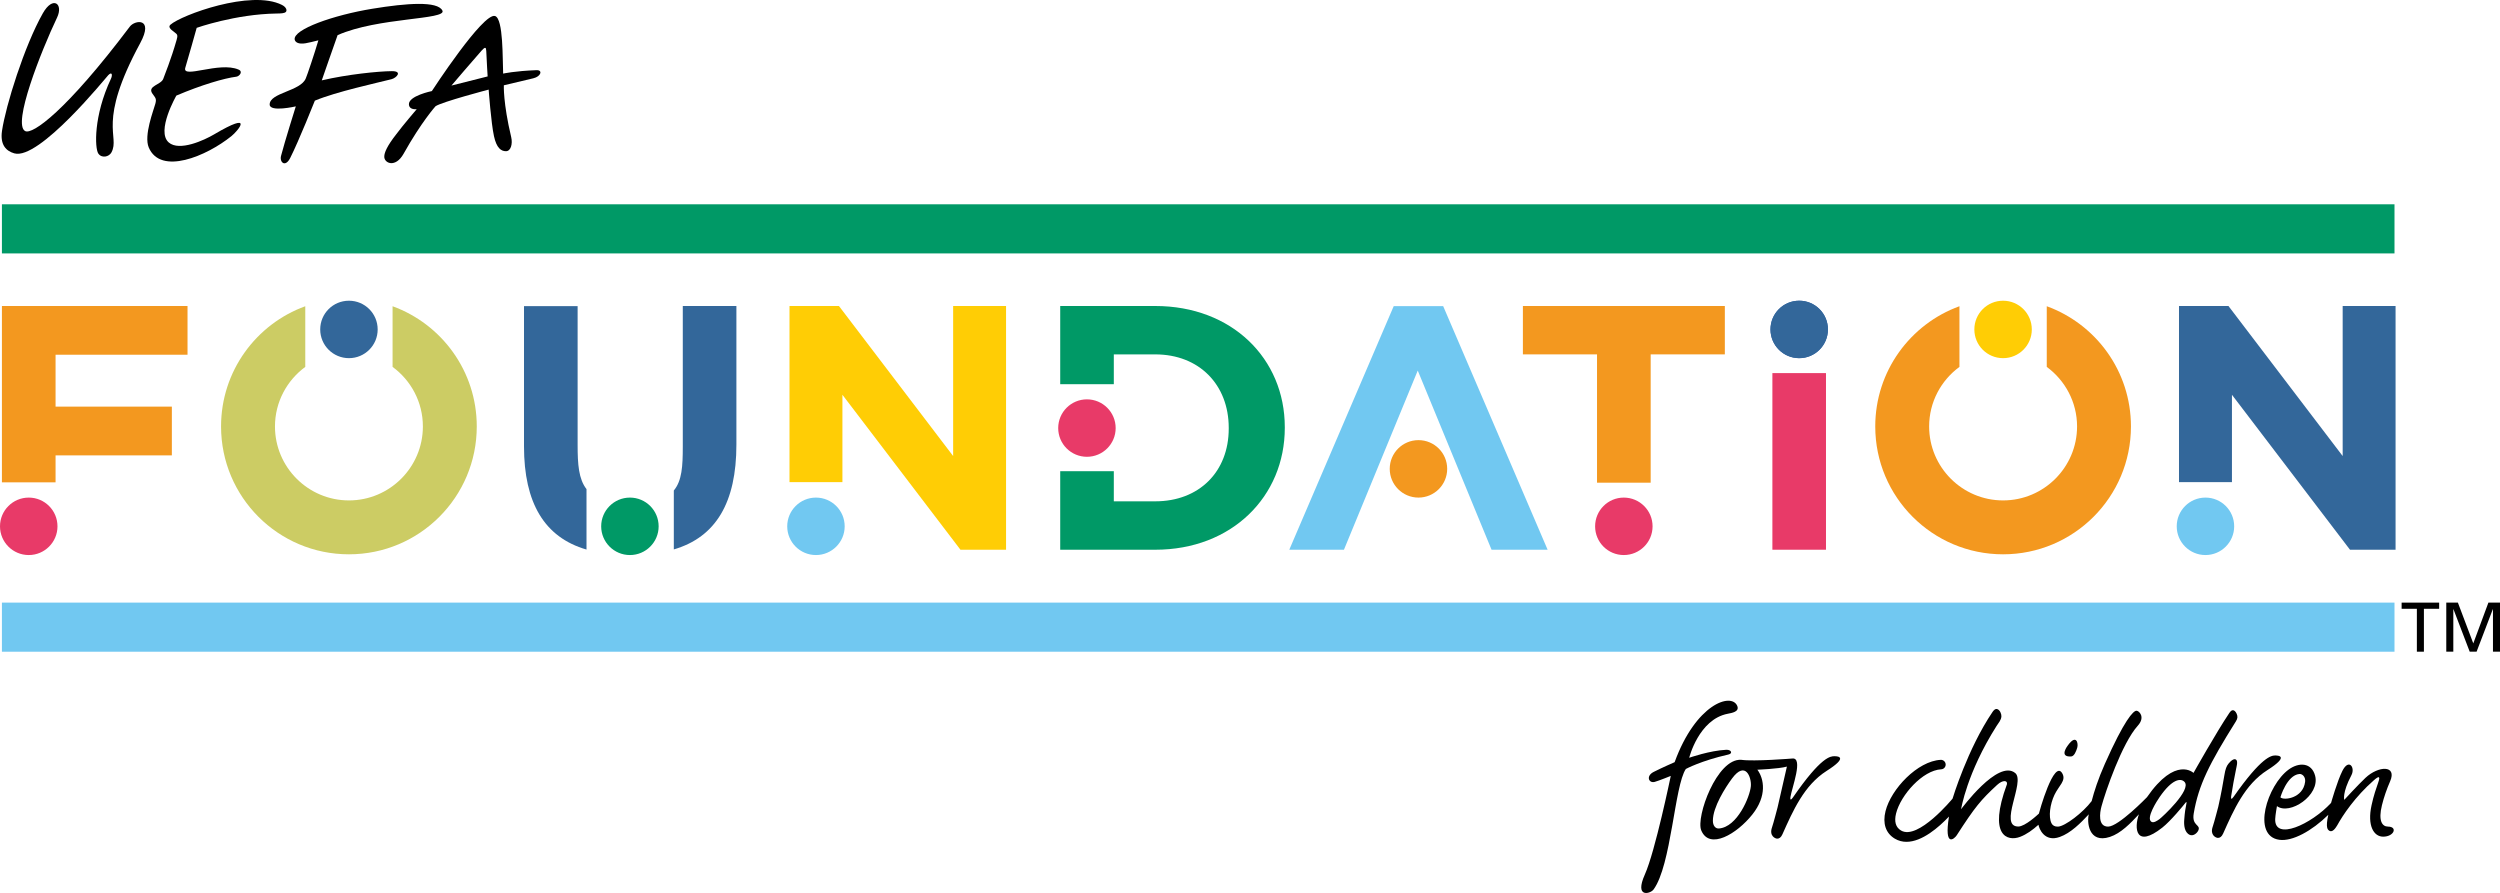 <?xml version="1.0" encoding="UTF-8"?>
<svg xmlns="http://www.w3.org/2000/svg" id="Layer_2" viewBox="0 0 2000.14 714.44">
  <defs>
    <style>.cls-1{fill:none;}.cls-1,.cls-2,.cls-3,.cls-4,.cls-5,.cls-6,.cls-7,.cls-8,.cls-9,.cls-10{stroke-width:0px;}.cls-3{fill:#2c5da7;}.cls-4{fill:#cccc64;}.cls-5{fill:#33679a;}.cls-6{fill:#096;}.cls-7{fill:#71c8f1;}.cls-8{fill:#f3981f;}.cls-9{fill:#e83a68;}.cls-10{fill:#ffcd05;}</style>
  </defs>
  <g id="Layer_1-2">
    <rect class="cls-6" x="1.53" y="163.45" width="1914.2" height="39.3"></rect>
    <rect class="cls-7" x="1.53" y="482.12" width="1914.2" height="39.29"></rect>
    <polygon class="cls-10" points="631.64 244.82 671.2 244.82 762.57 364.86 762.57 244.82 804.9 244.82 804.9 439.81 768.42 439.81 673.98 315.84 673.98 385.72 631.64 385.72 631.64 244.82"></polygon>
    <polygon class="cls-8" points="1277.71 283.52 1218.4 283.52 1218.4 244.82 1379.97 244.82 1379.97 283.52 1320.63 283.52 1320.63 386.18 1277.71 386.18 1277.71 283.52"></polygon>
    <polygon class="cls-8" points="1.53 244.82 150.03 244.82 150.03 283.8 44.45 283.8 44.45 325.32 137.49 325.32 137.49 364.33 44.45 364.33 44.45 385.9 1.53 385.9 1.53 244.82"></polygon>
    <path class="cls-9" d="m45.99,421.09c0,12.68-10.3,22.98-22.99,22.98S0,433.77,0,421.09s10.3-22.99,23-22.99,22.99,10.29,22.99,22.99"></path>
    <path class="cls-8" d="m1157.83,375.11c0,12.68-10.29,22.99-22.98,22.99s-22.99-10.31-22.99-22.99,10.28-22.98,22.99-22.98,22.98,10.28,22.98,22.98"></path>
    <path class="cls-7" d="m675.79,421.09c0,12.68-10.29,22.98-22.99,22.98s-22.98-10.3-22.98-22.98,10.31-22.99,22.98-22.99,22.99,10.29,22.99,22.99"></path>
    <path class="cls-9" d="m892.59,342.48c0,12.7-10.29,22.98-22.99,22.98s-22.98-10.28-22.98-22.98,10.3-22.98,22.98-22.98,22.99,10.3,22.99,22.98"></path>
    <path class="cls-9" d="m1322.15,421.09c0,12.7-10.32,22.98-23.02,22.98s-22.95-10.27-22.95-22.98,10.28-22.99,22.95-22.99,23.02,10.29,23.02,22.99"></path>
    <path class="cls-3" d="m1462.45,263.55c0,12.7-10.32,23-22.98,23s-22.99-10.3-22.99-23,10.29-22.97,22.99-22.97,22.98,10.29,22.98,22.97"></path>
    <path class="cls-4" d="m314.08,245v48.53c14.68,10.76,24.25,28.09,24.25,47.65,0,32.63-26.54,59.18-59.16,59.18s-59.18-26.54-59.18-59.18c0-19.56,9.6-36.88,24.25-47.65v-48.53c-39.3,14.27-67.38,51.95-67.38,96.18,0,56.49,45.8,102.3,102.3,102.3s102.28-45.81,102.28-102.3c0-44.22-28.07-81.89-67.37-96.18"></path>
    <path class="cls-5" d="m302.16,263.57c0,12.73-10.3,22.98-22.98,22.98s-22.99-10.26-22.99-22.98,10.26-22.98,22.99-22.98,22.98,10.28,22.98,22.98"></path>
    <rect class="cls-9" x="1418.01" y="298.5" width="42.88" height="141.31"></rect>
    <path class="cls-5" d="m1462.45,263.57c0,12.73-10.32,22.98-22.98,22.98s-22.99-10.26-22.99-22.98,10.25-22.98,22.99-22.98,22.98,10.28,22.98,22.98"></path>
    <path class="cls-6" d="m924.27,244.82h-76.04v62.57h42.88v-23.86h33.16c35.11,0,58.79,24.23,58.79,58.79v.54c0,34.55-23.67,58.23-58.79,58.23h-33.16v-24.1h-42.88v62.83h76.04c61.3,0,103.64-42.62,103.64-97.5v-.56c0-54.89-42.34-96.94-103.64-96.94"></path>
    <polygon class="cls-7" points="1154.62 244.93 1115.05 244.93 1031.5 439.81 1075.23 439.81 1134.28 296.47 1193.32 439.81 1238.18 439.81 1154.62 244.93"></polygon>
    <polygon class="cls-5" points="1743.32 244.82 1782.89 244.82 1874.27 364.86 1874.27 244.82 1916.59 244.82 1916.59 439.81 1880.12 439.81 1785.68 315.84 1785.68 385.72 1743.32 385.72 1743.32 244.82"></polygon>
    <path class="cls-7" d="m1787.47,421.09c0,12.68-10.29,22.98-22.98,22.98s-22.99-10.3-22.99-22.98,10.29-22.99,22.99-22.99,22.98,10.29,22.98,22.99"></path>
    <path class="cls-8" d="m1637.52,245v48.53c14.64,10.76,24.25,28.09,24.25,47.65,0,32.63-26.56,59.18-59.19,59.18s-59.16-26.54-59.16-59.18c0-19.56,9.57-36.88,24.25-47.65v-48.53c-39.31,14.27-67.36,51.95-67.36,96.18,0,56.49,45.78,102.3,102.27,102.3s102.3-45.81,102.3-102.3c0-44.22-28.05-81.89-67.36-96.18"></path>
    <path class="cls-10" d="m1625.56,263.57c0,12.73-10.29,22.98-22.99,22.98s-22.98-10.26-22.98-22.98,10.28-22.98,22.98-22.98,22.99,10.28,22.99,22.98"></path>
    <path class="cls-5" d="m546.27,244.82v112.57c0,15.51-.64,27.21-7.18,35.04v47.14c33.74-9.88,50.07-37.61,50.07-83.86v-110.89h-42.9Z"></path>
    <path class="cls-5" d="m462.13,355.98v-111.06h-42.9v112.18c0,45.11,16.26,72.8,50.01,82.57v-48.34c-6.29-8.06-7.11-19.86-7.11-35.35"></path>
    <path class="cls-6" d="m526.95,421.09c0,12.68-10.29,22.98-22.98,22.98s-22.99-10.3-22.99-22.98,10.29-22.99,22.99-22.99,22.98,10.29,22.98,22.99"></path>
    <path class="cls-2" d="m112.16,34.53c-34.84,64.3-15.97,73.99-22.96,87.34-1.93,3.68-7.89,5.01-10.59.9-2.76-4.22-3.92-29.84,10.2-59.87,1.27-2.71.93-6.01-2.2-2.76-1.93,2.01-55.35,68.28-75.18,62.55-6.31-1.82-11.52-6.57-9.82-18.05C4.61,84.43,19.48,36.78,34.27,10.63c8.1-14.33,16.63-7.6,11.38,3.44-12.73,26.74-36.08,85.67-25.43,90.84,5.83,2.83,32.49-15.75,83.67-83.66,4-5.31,19.48-7.41,8.26,13.29"></path>
    <path class="cls-2" d="m429.34,56.13c-17.42.65-26.66,2.73-26.66,2.73-.03.03-.08.03-.13.03-.53-11.4.27-43.75-6.42-46.06-9.47-3.27-50.63,60.04-50.63,60.04,0,0-18.94,3.83-18.34,10.8.4,4.58,6.25,3.66,6.25,3.66,0,0-11.04,12.89-16.35,20.04-7.5,9.56-9.61,14.86-9.61,17.86-.25,5.26,8.86,9.57,15.48-2.28,14.15-25.33,25.51-37.94,25.51-37.94,4.95-3.46,42.52-13.33,42.52-13.33,0,0,1.93,26.7,4.24,37.23,2.08,9.6,5.73,12.06,9.61,12.06s5.47-5.85,4.17-11.31c-6.53-27.42-5.88-41.42-5.88-41.42,0,0,18.73-4.44,23.65-5.62,6.08-1.45,7.62-6.66,2.6-6.48m-44.11-15.59c2.9-3.21,3.64-2.97,3.8.26.3,7.79,1.1,20.33,1.1,20.33l-28.96,7.31s19.16-22.46,24.06-27.9"></path>
    <path class="cls-2" d="m225.6,3.95c-24.78-12.57-80.59,8.18-89.19,15.77-1.7,1.52-1.05,3.13,3.65,6.45,1.91,1.35,2.29,2.22,1.24,5.77-4.45,15.62-9.62,28.13-10.67,31.1-1.69,4.81-12.84,5.66-8.81,11.69,2.36,3.53,3.68,3.9,2.43,8.39-1.37,5.06-9.3,25.25-5.26,34.83,9.53,22.57,46.34,6.94,66.18-9.06,5.28-4.24,19.02-20.8-14.05-1.28-7.55,4.46-27.62,13.78-36.13,6.35-10.29-8.98,6.11-37.48,6.11-37.48,19.76-8.43,38.28-13.91,48-15.12,2.37-.3,5.6-4.03,1.79-5.68-15.47-6.74-45.67,7.85-42.61-1.61,1.3-4.03,9.08-31.8,9.08-31.8,0,0,30.88-10.96,63.82-11.45,3.46-.05,6.3-.09,7.49-1.26,1.11-1.06.59-3.75-3.06-5.6"></path>
    <rect class="cls-1" x="0" y="0" width="2000.14" height="714.44"></rect>
    <path class="cls-2" d="m353.94,8.45c-3.87-7.74-28.38-5.99-56.07-1.45-31.19,5.11-63.52,16.53-62.1,24.66.38,2.13,3.03,3.92,8.71,2.95,2.33-.4,6.06-1.28,10.24-2.35-2.95,10.14-9.09,28.34-10.03,30.34-3.98,10.42-29.07,11.5-28.94,21.06.08,6.28,20.91,1.44,20.91,1.44,0,0-9.03,28.72-11.83,39.65-1.28,5.05,3.37,9.47,7.35,1.63,6.94-13.69,19.72-45.86,19.72-45.86,17.07-7.11,49.23-14.09,61.23-17.13,4.11-1.04,9.21-6.53.36-6.47-11.04.09-35.75,2.62-56.06,7.38,0,0,10.54-30.4,12.66-36.19,32.45-14.36,87.59-12.19,83.86-19.66"></path>
    <path class="cls-2" d="m1657.1,605.2c2.39-.18,3.94-4.1,4.8-6.97,1.07-3.54-.7-11.24-7.45-1.93,0,0-7.67,9.62,2.64,8.9"></path>
    <path class="cls-2" d="m1382.83,603.66c3.68-.83,2.32-3.96-1.71-3.79-13.16.58-29.67,6.39-29.67,6.39,0,0,7.63-30.75,30.86-35.22,3.23-.63,9.63-1.6,7.54-6.37-4.75-10.83-33.22-1.31-50.05,45.11,0,0-10.44,4.55-16.82,7.82-6.38,3.27-3.83,9.27.87,7.96,3.61-1.01,12.86-4.79,12.86-4.79,0,0-12.49,60.48-20.71,78.81-8.59,19.2,4.37,15.58,6.93,12.08,14.24-19.44,16.78-83.19,25.85-96.44,0,0,12.01-6.57,34.05-11.55"></path>
    <rect class="cls-1" x="0" y="0" width="2000.14" height="714.44"></rect>
    <path class="cls-2" d="m1467.75,605.01c-3.12,0-10.58,0-33.3,33-1.54,2.23-2.37,2.19-2.02-.24,1.11-7.33,10.63-32.02,1.47-30.91,0,0-30.79,2.51-40.84,1.03-19.53-1.28-36.36,45.84-31.98,56.43,6.61,16.02,28.6,2.8,40.92-12.71,11.78-14.82,9.44-28.45,4-35.8,0,0,16.98-.65,23.62-2.49l-7.44,32.57s-3.29,12.71-4.48,16.1c-2.39,6.82,2.64,8.98,4.16,8.98,1.61,0,3.05-.96,4.16-3.44,8.45-18.89,17.33-39.29,35.41-50.78,17.28-10.98,9.32-11.73,6.33-11.73m-66.97,23.94c-.74,8.49-10.85,32.82-25.59,33.88-2.84.2-4.79-2.43-4.79-6.09v-.19c0-10.89,9.96-26.48,15.3-33.71,10.84-14.7,15.67-.72,15.08,6.11"></path>
    <path class="cls-2" d="m1820.33,604.42c-3.11,0-10.91,1.06-33.3,33-1.55,2.22-2.36,2.19-2.01-.23,1.08-7.38,2.54-14.71,3.98-22.01.3-1.64,1.52-5.67.23-7.16-1.68-1.91-4.76,1.01-6.34,2.99-1.5,1.88-2.45,4.06-3.31,9.42-.82,5.17-2.7,15.55-4.81,24.86,0,0-3.29,12.72-4.48,16.11-2.39,6.82,2.65,8.97,4.16,8.97,1.62,0,3.05-.95,4.16-3.44,8.45-18.89,17.32-39.29,35.4-50.78,17.28-10.98,9.32-11.73,6.33-11.73"></path>
    <path class="cls-2" d="m1910.46,661.31c-4.5,0-7.89-4.52-4.78-17.07,1.61-6.54,3.86-12.95,6.55-19.14,5.71-13.19-9.38-12.48-19.7-2.8-5.78,5.43-17.01,17.65-17.01,17.65,0,0-1.74-5.53,5.75-19.76,3.22-6.12-2.04-13.73-7.23-3.44-4.1,8.12-9.06,25.64-9.06,25.64-16,17.24-45.22,30.51-44.7,12.94.1-3.15,1.41-10.4,1.41-10.4,10.19,7.59,34.72-8.69,30.52-24.36-2.83-10.52-12.86-10.89-21.06-4.95-17.24,12.48-29.95,53.17-7.54,56.27,10.42,1.44,25.95-7.03,39.17-19.99-2.43,10.65-.33,11.9.65,12.63,2.69,1.97,5.33-2.31,6.55-4.33,4.23-7.71,14.09-22.72,29.51-36.19,2.11-1.83,3.29-2.52,3.81-2.06.45.51.33,1.37-.68,4.36-1.35,3.79-3.65,10.43-5.24,17.91-3.59,16.41,1.77,25.16,9.29,25.16,8.8,0,11.81-8.05,3.79-8.05m-86.02-23.42s5.11-17.69,15.19-18.68c2.21-.21,5.1,2.17,4.59,6.29-1.64,13.17-17.16,15.15-19.77,12.38"></path>
    <path class="cls-2" d="m1788.79,577.22c1.59-2.54,1.57-4.1.64-6.23-.9-1.98-1.94-2.6-2.72-2.75-.9-.11-1.72.23-2.9,1.86-.12.15-.19.3-.31.45-10.09,14.94-28.58,47.83-28.58,47.83,0,0-14.22-13.86-37.31,19.54-.02,0-.05.02-.05.02,0,0-22.59,23.33-30.92,23.4-8.39.06-6.71-11.18-5.33-16.24,3.1-11.51,16.42-50.54,29.05-64.51,6.24-6.89,1-11.98-1.07-11.97-2.56.02-9.71,7.47-25.3,42.54-5.39,12.11-8.58,22.16-10.55,29.76-6.92,9.23-21.38,20.21-26.9,20.43-2.65.11-4.41-.96-5.26-2.72-2.53-5.25-1.13-15.25,2.37-22.63,3.57-7.52,9.47-11.37,6.38-17.09-6.69-12.39-18.72,31.45-18.81,32.03-.79.7-10.99,10.33-16.47,10.33-16.13,0,5.76-35.93-2.42-42.76-13.76-11.49-43.36,28.94-43.36,28.94,0,0,4.53-28.98,28.35-66.57,1.52-2.41,3.8-4.8,3.91-7.83.08-1.9-1.19-4.99-3.21-5.69-1.63-.6-2.99.9-3.83,2.15-20.09,29.67-32.03,69.43-32.03,69.43,0,0-27.66,33.67-41.27,25.49-4.23-2.53-5.55-7.12-3.93-13.63,3.68-14.78,21.3-34.55,36.09-35.31,2.09-.1,3.7-1.89,3.59-3.98-.11-2.09-1.93-3.72-3.98-3.59-18.5.94-39.73,23.36-44.14,41.05-2.46,9.85.17,17.65,7.39,21.98,3,1.79,6.16,2.56,9.38,2.56,12.51,0,25.87-11.66,33.99-20.21-4.08,25.54,4.48,17.67,6.21,14.98,14.59-22.64,19.33-28.33,32.27-40.27,4.67-4.32,8.62-3.7,7.89-.53-15.26,41.39.44,45.86,10.51,42.06,5.24-1.99,10.16-5.59,14.71-9.68.45,2.73,4.54,14.22,17.07,9.75,8.79-3.14,16.61-11.04,23.24-18.13-1.6,5.52-.53,23.78,16.85,18.1,8.84-2.89,16.58-10.99,23.21-18.1-3.98,11.21-2.67,27.48,18.7,10.67,6.7-5.27,17.1-17.95,18.3-19.56.74-1.07,1.38-1.3,1.04.15-.82,3.87-1.34,7.19-1.78,13.11-.33,4.13.08,10.1,4.39,12.08,2.69,1.26,5.88-1.24,6.89-3.55,2.16-4.89-5.42-3.36-3.68-13.59,3.87-22.79,12.48-39.76,33.68-73.58m-61.17,78.2c-1.53,1.08-4.56,3.28-6.41,2.05-4.44-2.95,4.52-16.76,6.69-19.89,9.83-14.22,16.76-15.29,19.84-12,5.88,6.31-17.96,28.31-20.12,29.84"></path>
    <polygon class="cls-2" points="1933.63 487.07 1921.43 487.07 1921.43 482.13 1951.46 482.13 1951.46 487.07 1939.26 487.07 1939.26 521.39 1933.63 521.39 1933.63 487.07"></polygon>
    <polygon class="cls-2" points="1957.16 482.13 1966.45 482.13 1978.77 514.75 1990.86 482.13 2000.14 482.13 2000.14 521.39 1994.51 521.39 1994.51 487.41 1994.4 487.41 1981.41 521.39 1975.9 521.39 1962.91 487.41 1962.79 487.41 1962.79 521.39 1957.16 521.39 1957.16 482.13"></polygon>
  </g>
</svg>
